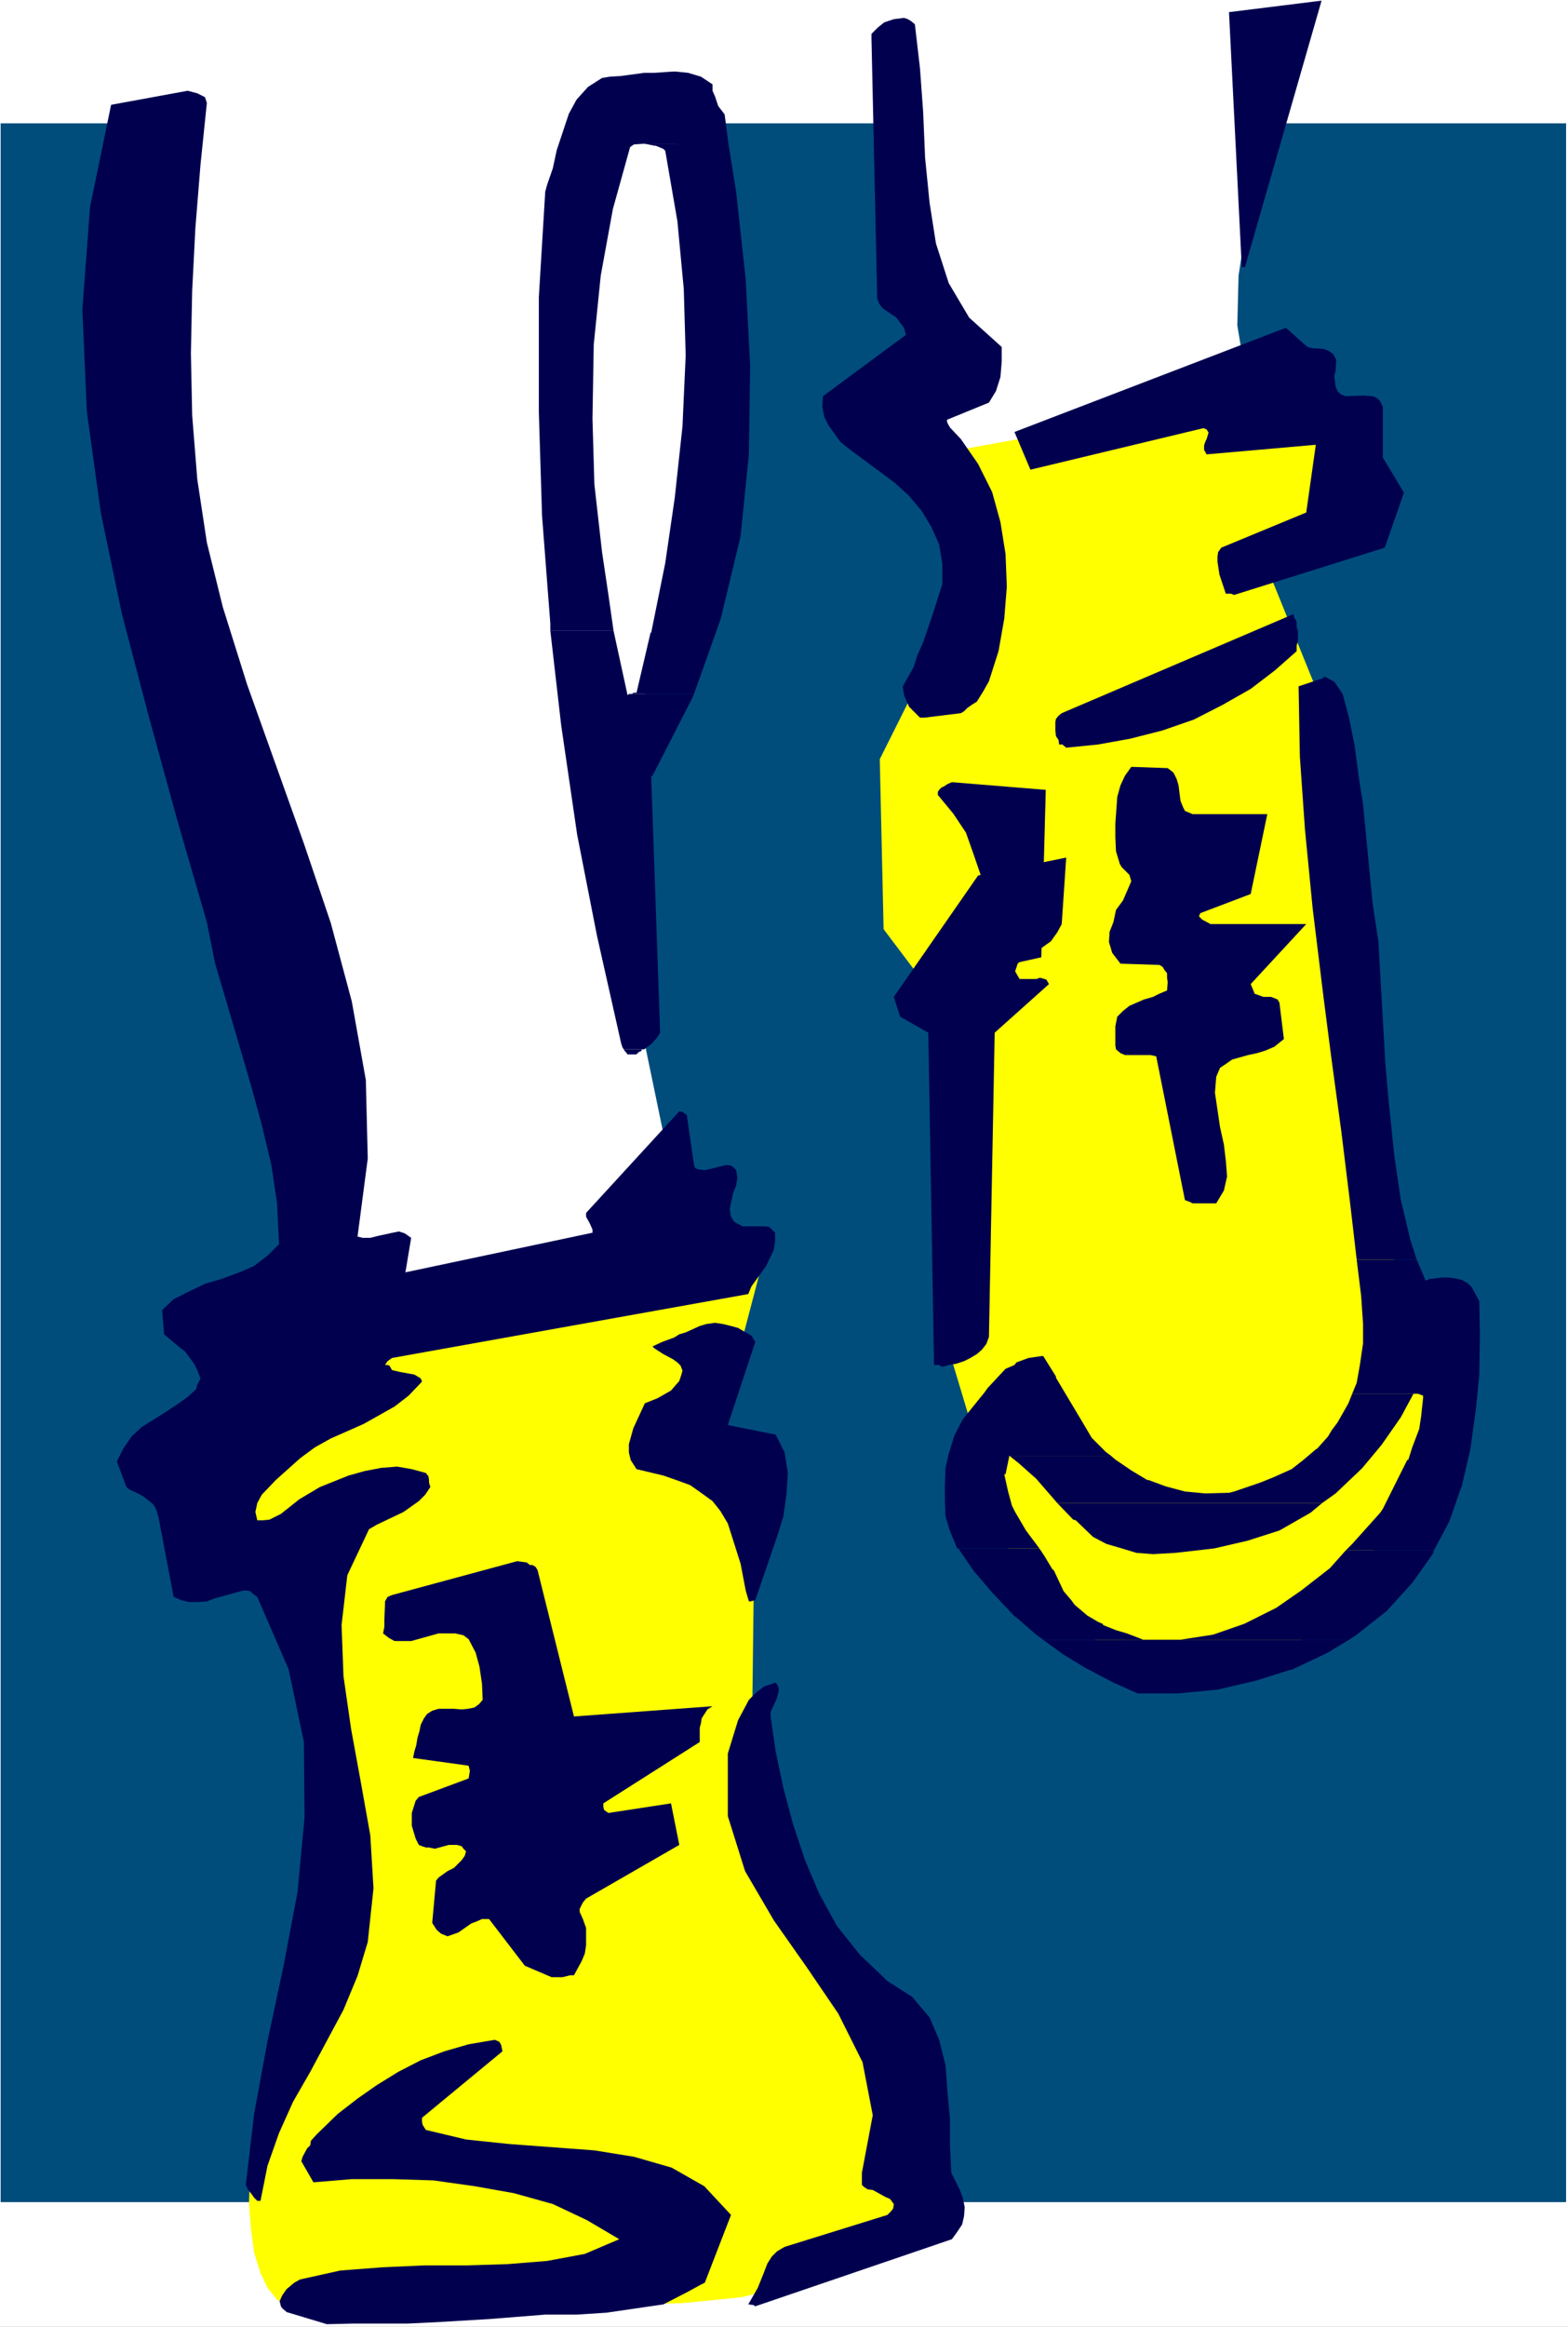 <?xml version="1.0" encoding="UTF-8" standalone="no"?>
<svg
   version="1.0"
   width="104.994mm"
   height="155.668mm"
   id="svg29"
   sodipodi:docname="T &amp; F - Runner 59.wmf"
   xmlns:inkscape="http://www.inkscape.org/namespaces/inkscape"
   xmlns:sodipodi="http://sodipodi.sourceforge.net/DTD/sodipodi-0.dtd"
   xmlns="http://www.w3.org/2000/svg"
   xmlns:svg="http://www.w3.org/2000/svg">
  <rect width="100%" height="100%" fill="#808080" stroke="none"/>
  <sodipodi:namedview
     id="namedview29"
     pagecolor="#ffffff"
     bordercolor="#000000"
     borderopacity="0.25"
     inkscape:showpageshadow="2"
     inkscape:pageopacity="0.0"
     inkscape:pagecheckerboard="0"
     inkscape:deskcolor="#d1d1d1"
     inkscape:document-units="mm" />
  <defs
     id="defs1">
    <pattern
       id="WMFhbasepattern"
       patternUnits="userSpaceOnUse"
       width="6"
       height="6"
       x="0"
       y="0" />
  </defs>
  <path
     style="fill:#ffffff;fill-opacity:1;fill-rule:evenodd;stroke:none"
     d="M 0,588.353 H 396.829 V 0 H 0 Z"
     id="path1" />
  <path
     style="fill:#004d7c;fill-opacity:1;fill-rule:evenodd;stroke:none"
     d="M 0.162,31.187 H 396.344 V 556.843 H 0.162 Z"
     id="path2" />
  <path
     style="fill:#ffffff;fill-opacity:1;fill-rule:evenodd;stroke:none"
     d="M 43.948,20.199 30.538,79.826 63.337,226.389 l 0.162,5.817 0.485,6.302 0.323,5.979 0.323,6.302 0.323,5.656 0.162,6.302 0.646,5.979 0.162,6.14 4.363,7.433 3.232,7.595 2.262,7.11 1.131,6.948 -0.323,6.625 -1.293,6.464 -2.747,6.302 -3.555,6.302 105.347,-11.958 -21.974,-105.842 10.826,-36.035 16.804,-69.646 -11.31,-90.814 z"
     id="path3" />
  <path
     style="fill:#ffffff;fill-opacity:1;fill-rule:evenodd;stroke:none"
     d="m 224.105,11.635 8.887,57.365 4.686,21.653 -9.21,19.391 16.319,16.321 75.132,-21.33 -4.847,-11.15 -1.939,-11.635 0.323,-12.604 1.939,-12.443 2.424,-12.927 2.908,-12.927 2.585,-12.443 1.616,-12.443 z"
     id="path4" />
  <path
     style="fill:#ffff00;fill-opacity:1;fill-rule:evenodd;stroke:none"
     d="m 240.909,114.083 70.608,-12.766 30.215,3.232 1.131,25.047 -21.813,14.866 16.965,41.852 17.289,154.966 3.232,5.333 3.878,6.14 3.555,6.14 2.424,6.464 0.323,6.464 -2.585,6.14 -6.14,5.979 -10.987,5.979 -11.31,17.937 -13.088,10.827 -13.895,4.686 -13.572,-0.323 -13.249,-4.363 -11.472,-6.787 -9.695,-8.888 -6.786,-9.049 -15.834,-52.679 3.878,-79.341 -20.358,-26.986 -0.969,-42.983 19.551,-39.105 z"
     id="path5" />
  <path
     style="fill:#ffff00;fill-opacity:1;fill-rule:evenodd;stroke:none"
     d="m 82.726,334.817 -41.202,43.145 8.402,14.382 27.791,-7.595 5.009,42.498 1.454,40.721 -17.45,58.334 -3.393,22.946 -0.323,7.595 0.485,6.787 0.808,5.979 1.616,5.171 1.777,3.717 2.424,3.07 2.585,1.293 3.232,0.808 19.389,-0.162 h 20.682 l 20.035,-0.323 19.227,-0.323 17.45,-0.485 14.703,-1.454 10.664,-2.424 6.463,-3.393 31.184,-11.958 -7.917,-43.306 -24.075,-38.297 -13.411,-44.922 0.808,-67.06 -10.179,-4.686 11.633,-44.276 z"
     id="path6" />
  <path
     style="fill:#00004f;fill-opacity:1;fill-rule:evenodd;stroke:none"
     d="m 82.726,587.707 6.948,-0.162 h 6.786 6.786 l 6.786,-0.323 13.734,-0.808 14.219,-1.131 h 7.917 l 7.594,-0.485 14.38,-2.101 5.978,-3.07 3.555,-1.939 0.969,-0.485 6.625,-17.129 -6.786,-7.272 -8.24,-4.686 -9.533,-2.747 -10.018,-1.616 -10.826,-0.808 -10.826,-0.808 -10.826,-1.131 -10.179,-2.424 -0.808,-1.293 -0.162,-0.808 v -0.97 l 20.358,-16.805 -0.323,-1.616 -0.485,-0.808 -1.131,-0.485 -6.625,1.131 -6.14,1.778 -5.978,2.262 -5.655,2.909 -5.494,3.393 -4.847,3.393 -5.009,3.878 -5.332,5.171 -1.454,1.616 -0.162,1.131 -0.808,0.808 -1.131,2.101 -0.323,1.131 3.07,5.333 9.695,-0.808 h 10.341 l 10.341,0.323 10.341,1.454 10.018,1.778 9.856,2.747 8.563,4.04 8.24,4.848 -8.725,3.717 -9.533,1.778 -10.018,0.808 -10.341,0.323 h -10.826 l -10.664,0.485 -10.502,0.808 -10.179,2.262 -1.454,0.808 -1.939,1.616 -1.131,1.616 -0.646,1.454 0.323,1.293 0.323,0.485 1.131,0.97 z"
     id="path7" />
  <path
     style="fill:#00004f;fill-opacity:1;fill-rule:evenodd;stroke:none"
     d="m 191.143,583.182 49.765,-16.967 1.293,-1.778 1.293,-1.939 0.485,-2.101 0.162,-2.262 -0.485,-2.424 -0.808,-2.101 -1.131,-2.262 -0.969,-1.939 -0.323,-6.787 v -6.787 l -0.646,-6.948 -0.485,-6.625 -1.616,-6.464 -2.424,-5.656 -4.363,-5.171 -6.301,-4.04 -6.948,-6.625 -5.817,-7.272 -4.524,-8.241 -3.555,-8.403 -3.07,-9.211 -2.424,-9.049 -1.939,-9.211 -1.293,-8.888 v -1.131 l 1.131,-2.424 0.485,-1.131 0.485,-1.939 -0.162,-0.97 -0.646,-0.97 -2.908,0.97 -1.939,1.454 -1.939,1.939 -2.747,5.171 -2.585,8.403 v 15.836 l 4.363,13.897 7.271,12.443 8.402,11.958 7.917,11.635 6.14,12.281 2.585,13.412 -2.747,14.543 v 3.07 l 0.485,0.485 0.969,0.646 1.293,0.162 3.232,1.778 1.131,0.485 0.969,1.293 -0.162,1.131 -0.646,0.808 -0.808,0.808 -26.014,8.08 -1.939,1.131 -1.293,1.293 -1.131,1.778 -0.808,2.101 -1.616,4.04 -2.424,4.201 1.293,0.162 z"
     id="path8" />
  <path
     style="fill:#00004f;fill-opacity:1;fill-rule:evenodd;stroke:none"
     d="m 65.923,556.52 1.777,-8.888 2.908,-8.241 3.555,-7.918 4.363,-7.595 8.402,-15.674 3.555,-8.564 2.585,-8.564 1.454,-13.574 -0.808,-13.412 -2.424,-13.574 -2.424,-13.25 -1.939,-13.412 -0.485,-12.927 1.454,-12.604 5.494,-11.635 1.939,-1.131 6.786,-3.232 3.878,-2.747 1.616,-1.616 1.293,-1.939 -0.323,-1.131 v -0.646 l -0.162,-0.97 -0.646,-0.808 -3.555,-0.97 -3.716,-0.646 -4.039,0.323 -4.201,0.808 -4.039,1.131 -7.271,2.909 -5.17,3.07 -4.686,3.717 -2.908,1.454 -1.616,0.162 h -1.454 l -0.485,-2.101 0.485,-2.262 1.131,-2.101 3.555,-3.717 6.14,-5.494 3.716,-2.747 4.039,-2.262 4.039,-1.778 4.363,-1.939 7.756,-4.363 3.555,-2.747 3.393,-3.555 -0.323,-0.808 -1.616,-0.97 -3.555,-0.646 -2.1,-0.485 -0.646,-1.131 -0.485,-0.162 h -0.646 l 0.646,-0.97 1.131,-0.808 90.159,-16.159 0.808,-1.939 3.716,-5.171 1.939,-4.04 0.323,-2.262 v -2.101 l -0.808,-0.808 -0.646,-0.646 -0.969,-0.162 h -5.817 l -2.1,-1.131 -0.808,-1.293 -0.323,-1.939 0.808,-3.878 0.808,-2.101 0.323,-1.939 -0.323,-1.939 -0.808,-0.808 -0.485,-0.323 -1.131,-0.162 -2.1,0.485 -1.131,0.323 -2.262,0.485 -1.616,-0.162 -0.808,-0.323 -0.323,-0.808 -1.777,-12.281 v -0.323 l -1.131,-0.808 -0.808,-0.162 -23.59,25.693 v 0.97 l 0.969,1.778 0.646,1.454 v 0.808 l -47.342,10.019 1.454,-8.726 -1.616,-1.131 -1.454,-0.485 -1.616,0.323 -3.716,0.808 -1.939,0.485 h -1.939 l -1.293,-0.323 2.585,-19.714 -0.485,-19.876 -3.555,-19.876 -5.332,-19.876 -6.786,-20.037 -14.38,-40.236 -6.14,-19.553 -4.039,-16.321 -2.424,-15.998 -1.293,-16.159 -0.323,-15.674 0.323,-15.836 0.808,-15.836 1.293,-15.998 1.616,-15.674 -0.485,-1.454 -1.939,-0.97 -2.424,-0.646 -19.389,3.555 -5.332,25.855 -1.939,25.855 1.131,25.855 3.555,25.693 5.332,25.531 6.786,25.855 7.109,25.855 7.594,26.178 2.1,10.503 3.07,10.342 5.978,20.36 2.747,10.019 2.424,10.18 1.454,9.695 0.485,10.342 -2.747,2.747 -3.555,2.747 -3.716,1.616 -4.363,1.616 -4.363,1.293 -4.039,1.939 -3.878,1.939 -2.908,2.747 0.485,6.14 4.039,3.393 1.293,0.97 2.262,3.07 0.808,1.616 0.808,2.101 -0.808,1.616 -0.323,1.131 -2.1,1.939 -2.747,1.939 -2.908,1.939 -5.978,3.717 -2.585,2.424 -2.1,3.07 -1.616,3.232 2.424,6.464 0.808,0.646 2.1,0.97 1.454,0.808 2.424,1.939 0.808,1.454 0.485,1.616 3.878,20.36 1.939,0.808 1.939,0.485 h 2.1 l 2.424,-0.162 2.1,-0.808 7.109,-1.939 h 0.969 l 0.808,0.162 0.646,0.646 1.131,0.808 7.917,18.26 3.878,18.421 0.162,19.068 -1.777,18.906 -3.555,18.745 -4.039,18.906 -3.393,18.421 -2.1,17.937 0.485,1.131 0.808,0.97 0.808,1.131 0.808,0.808 z"
     id="path9" />
  <path
     style="fill:#00004f;fill-opacity:1;fill-rule:evenodd;stroke:none"
     d="m 139.601,499.963 h 0.808 1.939 l 1.939,-0.485 h 0.969 l 1.939,-3.555 0.808,-1.939 0.323,-2.101 v -2.262 -2.101 l -0.808,-2.262 -0.808,-1.778 v -0.808 l 0.808,-1.616 0.808,-0.97 23.59,-13.574 -2.1,-10.503 -15.834,2.424 -0.485,-0.323 -0.646,-0.485 -0.162,-0.808 v -0.808 l 24.398,-15.513 v -3.555 l 0.323,-1.293 0.162,-1.131 1.454,-2.262 1.293,-0.808 -35.062,2.585 -9.21,-37.004 -0.485,-0.808 -0.808,-0.485 h -0.646 l -0.808,-0.646 -2.424,-0.323 -31.669,8.564 -1.131,0.485 -0.646,1.131 v 0.808 l -0.162,4.04 v 1.616 l -0.323,1.616 1.454,1.131 1.454,0.808 h 1.939 2.262 l 6.948,-1.939 h 3.555 0.646 l 2.1,0.485 1.293,0.97 1.777,3.393 0.485,1.778 0.485,1.778 0.646,4.363 0.162,4.04 -0.969,1.131 -1.131,0.808 -1.616,0.323 -1.616,0.162 -1.939,-0.162 h -3.878 l -1.616,0.485 -1.293,0.808 -0.808,1.131 -0.808,1.616 -0.323,1.616 -0.485,1.616 -0.323,1.939 -0.485,1.616 -0.323,1.616 14.057,1.939 0.323,1.293 -0.323,1.939 -12.603,4.686 -0.808,0.97 -0.969,3.07 v 3.232 l 0.969,3.232 0.808,1.616 0.808,0.323 0.969,0.323 h 0.808 l 1.454,0.323 3.555,-0.97 h 2.1 l 1.131,0.323 0.485,0.646 0.646,0.646 -0.323,1.131 -0.808,1.131 -1.939,1.939 -1.616,0.808 -2.262,1.616 -0.646,0.808 -0.969,10.665 1.131,1.778 1.131,0.97 1.616,0.646 2.747,-0.97 3.232,-2.262 1.293,-0.485 1.454,-0.646 h 1.777 l 9.048,11.796 z"
     id="path10" />
  <path
     style="fill:#00004f;fill-opacity:1;fill-rule:evenodd;stroke:none"
     d="m 334.945,171.125 v 0.323 l -6.301,2.101 0.323,17.775 1.293,18.421 1.939,19.876 2.747,22.461 1.939,15.028 2.585,19.068 2.262,18.421 1.616,13.897 h 15.188 l -1.616,-5.009 -2.424,-10.18 -1.616,-10.988 -1.454,-14.058 -0.808,-9.049 -1.777,-31.187 -1.454,-9.534 -2.424,-25.047 -1.131,-7.272 -0.969,-7.433 -1.454,-7.272 -1.616,-5.979 -1.616,-2.424 -0.485,-0.646 -0.808,-0.485 -1.616,-0.808 z"
     id="path11" />
  <path
     style="fill:#00004f;fill-opacity:1;fill-rule:evenodd;stroke:none"
     d="m 342.216,352.43 -0.969,2.424 -2.747,4.848 -1.454,1.939 -0.969,1.616 -2.747,3.07 -0.323,0.162 -3.232,2.747 -2.908,2.262 -4.686,2.101 -3.232,1.293 -6.625,2.262 -1.293,0.323 -5.978,0.162 -5.17,-0.485 -4.847,-1.293 -4.363,-1.616 h -0.323 l -4.039,-2.424 -4.039,-2.747 -1.131,-0.97 h -25.69 l 2.424,1.939 4.363,3.878 5.332,6.14 h 67.054 l 3.393,-2.424 6.463,-6.14 0.323,-0.323 4.847,-5.817 4.847,-6.948 3.232,-5.979 z"
     id="path12" />
  <path
     style="fill:#00004f;fill-opacity:1;fill-rule:evenodd;stroke:none"
     d="m 263.691,342.896 -3.393,0.485 -3.07,1.131 -0.485,0.646 -2.262,0.97 -4.524,4.848 -0.808,1.131 -5.494,6.787 -2.1,4.04 -1.454,4.686 -0.808,3.555 -0.162,4.363 v 4.04 l 0.162,3.878 1.131,3.717 1.293,3.07 0.485,1.293 h 20.843 l -3.393,-4.525 -2.747,-4.686 -0.808,-1.616 -0.969,-3.555 -0.969,-4.363 h 0.323 l 0.969,-4.686 h 25.69 l -1.293,-0.97 -3.555,-3.555 -2.1,-3.555 -6.948,-11.635 v -0.323 l -3.232,-5.171 z"
     id="path13" />
  <path
     style="fill:#00004f;fill-opacity:1;fill-rule:evenodd;stroke:none"
     d="m 343.347,318.496 1.131,9.211 0.485,7.11 v 4.848 l -0.808,5.494 -0.808,4.525 -1.131,2.747 h 16.642 l 1.293,0.485 v 0.646 l -0.485,4.525 -0.485,3.232 -1.777,4.686 -0.969,3.07 -0.323,0.162 -6.14,12.281 -0.646,0.97 -7.109,7.918 -1.616,1.616 h 22.297 l 3.878,-7.272 3.232,-9.211 2.1,-9.049 1.454,-10.503 0.808,-8.241 0.162,-10.342 -0.162,-8.403 -1.939,-3.555 -0.969,-0.97 -1.454,-0.808 -1.293,-0.323 -2.262,-0.323 h -1.454 l -2.424,0.323 h -0.646 l -1.131,0.485 -2.262,-5.333 z"
     id="path14" />
  <path
     style="fill:#00004f;fill-opacity:1;fill-rule:evenodd;stroke:none"
     d="m 340.6,392.02 -4.039,4.525 -7.271,5.656 -6.301,4.363 -8.079,4.04 -7.917,2.747 -8.402,1.293 h -9.21 l -4.201,-1.616 -2.747,-0.808 -3.232,-1.293 -0.162,-0.323 -1.131,-0.485 -2.747,-1.616 -3.232,-2.747 -0.808,-1.131 -1.939,-2.262 -2.424,-5.171 -0.485,-0.485 -1.939,-3.232 -1.293,-1.939 h -20.52 l 3.878,5.656 4.686,5.494 5.655,5.979 0.485,0.323 5.009,4.363 1.777,1.293 h 77.394 l 1.939,-1.293 7.594,-5.979 6.463,-7.11 5.17,-7.272 0.323,-0.97 z"
     id="path15" />
  <path
     style="fill:#00004f;fill-opacity:1;fill-rule:evenodd;stroke:none"
     d="m 264.014,414.643 4.847,3.555 5.817,3.555 7.109,3.717 6.14,2.747 h 10.018 l 10.179,-0.97 9.694,-2.262 8.725,-2.747 h 0.323 l 8.563,-4.04 0.646,-0.323 5.332,-3.232 z"
     id="path16" />
  <path
     style="fill:#00004f;fill-opacity:1;fill-rule:evenodd;stroke:none"
     d="m 267.568,380.062 4.039,4.201 0.646,0.162 4.363,4.201 3.393,1.778 3.878,1.131 3.716,1.131 4.201,0.323 5.655,-0.323 7.109,-0.808 2.747,-0.323 8.402,-1.939 8.079,-2.585 7.917,-4.525 2.908,-2.424 z"
     id="path17" />
  <path
     style="fill:#00004f;fill-opacity:1;fill-rule:evenodd;stroke:none"
     d="m 191.143,404.624 1.777,-5.171 1.777,-5.171 1.939,-5.656 1.616,-5.171 0.808,-5.817 0.323,-5.171 -0.808,-5.171 -2.262,-4.525 -12.118,-2.424 6.948,-21.007 -0.969,-1.616 -1.454,-0.808 -1.939,-1.131 -1.777,-0.485 -1.939,-0.485 -2.1,-0.323 -2.262,0.323 -1.616,0.485 -3.555,1.616 -1.616,0.485 -1.293,0.808 -3.07,1.131 -2.424,1.131 0.485,0.485 2.262,1.454 2.424,1.293 1.131,0.808 0.808,0.808 0.485,1.293 -0.323,1.131 -0.485,1.454 -2.1,2.424 -3.393,1.939 -3.232,1.293 -2.908,6.302 -1.131,4.04 v 2.101 l 0.485,1.939 1.454,2.262 6.786,1.616 3.232,1.131 3.555,1.293 2.747,1.939 2.908,2.101 1.939,2.424 1.939,3.232 3.232,10.18 1.293,6.787 0.808,2.747 h 0.323 z"
     id="path18" />
  <path
     style="fill:#00004f;fill-opacity:1;fill-rule:evenodd;stroke:none"
     d="m 238.485,345.643 1.616,-0.485 1.939,-0.323 1.939,-0.646 1.616,-0.808 1.616,-0.97 1.293,-1.131 1.131,-1.454 0.646,-1.778 1.454,-76.917 13.734,-12.281 -0.646,-1.131 -0.485,-0.162 -1.131,-0.323 -0.969,0.323 h -1.131 -1.131 -1.131 -0.808 l -1.131,-1.939 0.646,-1.939 1.293,-1.293 2.424,-1.454 2.424,-1.293 2.262,-1.616 1.616,-2.262 1.131,-2.101 1.131,-16.805 -22.297,4.525 -21.328,30.702 1.616,5.009 7.109,4.04 1.454,84.027 h 0.162 0.646 0.485 z"
     id="path19" />
  <path
     style="fill:#00004f;fill-opacity:1;fill-rule:evenodd;stroke:none"
     d="m 301.822,304.276 h 5.978 l 1.939,-3.232 0.808,-3.555 -0.323,-4.04 -0.485,-4.04 -0.969,-4.363 -0.646,-4.363 -0.646,-4.363 0.323,-4.04 0.969,-2.262 1.454,-0.97 1.616,-1.131 4.039,-1.131 2.262,-0.485 2.1,-0.646 2.262,-0.97 2.424,-1.939 -1.131,-9.211 -0.485,-0.808 -0.808,-0.323 -0.808,-0.323 h -1.939 l -2.262,-0.808 -0.162,-0.485 -0.808,-1.939 14.057,-15.19 h -24.236 l -2.1,-1.131 -0.808,-0.808 0.323,-0.808 12.764,-4.848 4.201,-20.199 h -18.904 l -1.939,-0.808 -0.485,-0.97 -0.646,-1.616 -0.485,-3.878 -0.485,-1.616 -0.808,-1.616 -1.454,-1.131 -9.21,-0.323 -1.616,2.262 -1.131,2.424 -0.808,2.909 -0.485,6.787 v 3.393 l 0.162,3.555 0.969,3.232 0.485,0.808 1.293,1.293 0.646,0.646 0.485,1.616 -2.1,4.848 -1.777,2.424 -0.646,3.07 -0.969,2.424 -0.162,2.585 0.808,2.747 2.1,2.747 9.856,0.323 0.808,0.485 0.485,0.808 0.646,0.808 v 1.131 l 0.162,1.131 -0.162,2.101 -1.939,0.808 -1.616,0.808 -2.262,0.646 -3.716,1.616 -1.616,1.293 -1.454,1.454 -0.485,2.424 v 4.848 l 0.162,0.97 1.131,0.97 1.131,0.485 h 1.616 1.293 3.555 l 1.454,0.323 7.271,36.358 1.293,0.485 z"
     id="path20" />
  <path
     style="fill:#00004f;fill-opacity:1;fill-rule:evenodd;stroke:none"
     d="m 170.3,18.098 -4.847,0.323 h -2.424 l -5.978,0.808 -2.747,0.162 -1.939,0.323 -3.555,2.262 -2.908,3.232 -1.939,3.555 -3.07,9.211 -0.969,4.525 -1.454,4.201 -0.485,1.778 -1.616,26.663 v 29.086 l 0.808,26.178 2.1,27.309 v 1.778 h 15.996 l -1.293,-9.049 -1.616,-10.827 -1.939,-17.129 -0.485,-16.644 0.323,-18.745 1.777,-17.452 3.07,-16.805 4.363,-15.674 0.969,-0.646 2.262,-0.162 h 21.651 l -0.969,-7.433 -1.616,-2.101 -0.808,-2.424 -0.646,-1.454 v -0.808 -0.808 l -2.908,-1.939 -3.232,-0.97 -3.07,-0.323 z"
     id="path21" />
  <path
     style="fill:#00004f;fill-opacity:1;fill-rule:evenodd;stroke:none"
     d="m 163.191,36.358 2.424,0.485 h 0.323 l 1.939,0.808 0.485,0.485 3.07,17.775 1.616,17.129 0.485,16.805 -0.808,17.937 -1.939,17.937 -2.424,16.644 -3.555,17.613 h -0.162 l -3.555,15.19 h -0.646 -0.162 l -0.323,0.323 h 15.673 l 6.786,-19.068 5.009,-20.845 2.1,-20.684 0.323,-22.3 -1.131,-21.976 -2.424,-22.138 -1.939,-12.119 z"
     id="path22" />
  <path
     style="fill:#00004f;fill-opacity:1;fill-rule:evenodd;stroke:none"
     d="m 159.636,175.488 h -0.485 l -0.323,0.323 -3.555,-16.321 h -15.996 l 2.747,23.915 4.039,27.632 5.009,25.531 6.14,27.309 0.323,0.97 0.323,0.485 h 5.17 l 0.646,-0.485 0.646,-0.485 0.485,-0.323 1.454,-1.616 0.808,-1.293 -2.262,-64.798 0.323,-0.162 10.018,-19.553 0.485,-1.131 z"
     id="path23" />
  <path
     style="fill:#00004f;fill-opacity:1;fill-rule:evenodd;stroke:none"
     d="m 157.859,265.333 0.162,0.323 0.323,0.323 0.485,0.646 h 2.262 l 0.162,-0.323 h 0.323 v -0.323 h 0.323 l 0.485,-0.323 v -0.323 h 0.323 0.323 z"
     id="path24" />
  <path
     style="fill:#00004f;fill-opacity:1;fill-rule:evenodd;stroke:none"
     d="m 251.249,244.811 12.28,-2.747 1.131,-42.337 -23.752,-1.939 -1.131,0.485 -0.969,0.646 -0.485,0.162 -0.646,0.646 -0.323,0.485 v 0.808 l 3.878,4.686 3.232,4.848 1.939,5.494 1.939,5.656 0.808,5.656 0.808,6.302 0.323,5.656 v 6.302 l 0.162,-0.323 0.323,-0.162 0.323,-0.323 z"
     id="path25" />
  <path
     style="fill:#00004f;fill-opacity:1;fill-rule:evenodd;stroke:none"
     d="m 269.83,189.062 8.079,-0.808 8.079,-1.454 8.24,-2.101 7.917,-2.747 7.271,-3.717 7.109,-4.04 6.14,-4.686 5.494,-4.848 v -1.454 l 0.323,-1.131 v -1.293 -1.131 l -0.323,-1.293 v -1.131 l -0.646,-1.131 -0.162,-0.808 -58.652,25.047 -0.808,0.646 -0.646,0.808 -0.162,0.808 v 1.131 0.97 l 0.162,1.454 0.646,0.97 0.162,1.131 h 0.808 z"
     id="path26" />
  <path
     style="fill:#00004f;fill-opacity:1;fill-rule:evenodd;stroke:none"
     d="m 233.961,181.467 9.21,-1.131 0.808,-0.485 0.808,-0.808 1.131,-0.808 1.293,-0.808 1.616,-2.585 1.454,-2.585 2.424,-7.595 1.454,-8.241 0.646,-8.08 -0.323,-8.241 -1.293,-8.08 -2.1,-7.595 -3.555,-7.11 -4.363,-6.302 -2.747,-2.909 -0.646,-1.131 -0.162,-0.808 10.664,-4.363 1.777,-2.909 1.131,-3.555 0.323,-3.878 v -1.939 -1.778 l -8.24,-7.433 -5.17,-8.726 -3.232,-10.019 -1.616,-10.342 -1.131,-11.311 -0.485,-11.473 -0.808,-11.15 -1.293,-11.15 -0.969,-0.808 -0.808,-0.485 -0.969,-0.323 -2.585,0.323 -2.424,0.808 -1.616,1.293 -1.616,1.616 v 1.131 l 1.454,65.768 0.485,1.293 0.808,1.131 3.555,2.424 0.969,1.293 0.969,1.293 0.485,1.778 -21.005,15.513 -0.162,2.747 0.485,2.424 1.131,2.262 2.908,4.04 1.939,1.616 4.363,3.232 3.716,2.747 3.878,2.909 3.555,3.232 3.232,3.878 2.424,4.04 1.939,4.363 0.808,4.848 v 5.171 l -2.424,7.595 -2.424,7.11 -1.454,3.232 -0.969,3.07 -2.747,4.848 0.323,2.262 1.293,2.909 1.616,1.616 1.131,1.131 z"
     id="path27" />
  <path
     style="fill:#00004f;fill-opacity:1;fill-rule:evenodd;stroke:none"
     d="m 312.325,150.441 38.132,-11.958 4.847,-13.897 -5.332,-8.888 v -12.766 l -0.646,-1.454 -0.808,-0.808 -1.131,-0.485 -2.424,-0.162 -4.363,0.162 -1.293,-0.485 -0.808,-0.808 -0.485,-1.131 -0.323,-2.747 0.323,-1.293 0.162,-2.747 -0.808,-1.454 -1.131,-0.808 -1.293,-0.485 -2.747,-0.162 -1.293,-0.323 -1.131,-0.97 -3.232,-2.909 -1.131,-0.97 -68.669,26.339 4.039,9.534 43.787,-10.503 0.808,0.323 0.485,0.808 -0.485,1.616 -0.323,0.646 -0.323,0.97 v 1.131 l 0.646,1.131 27.629,-2.424 -2.424,17.129 -21.489,8.888 -0.808,1.131 -0.162,1.131 v 1.293 l 0.485,3.232 1.616,4.848 h 1.293 z"
     id="path28" />
  <path
     style="fill:#00004f;fill-opacity:1;fill-rule:evenodd;stroke:none"
     d="m 315.072,67.545 19.389,-67.383 -23.428,2.909 3.232,64.475 h 0.646 z"
     id="path29" />
</svg>
